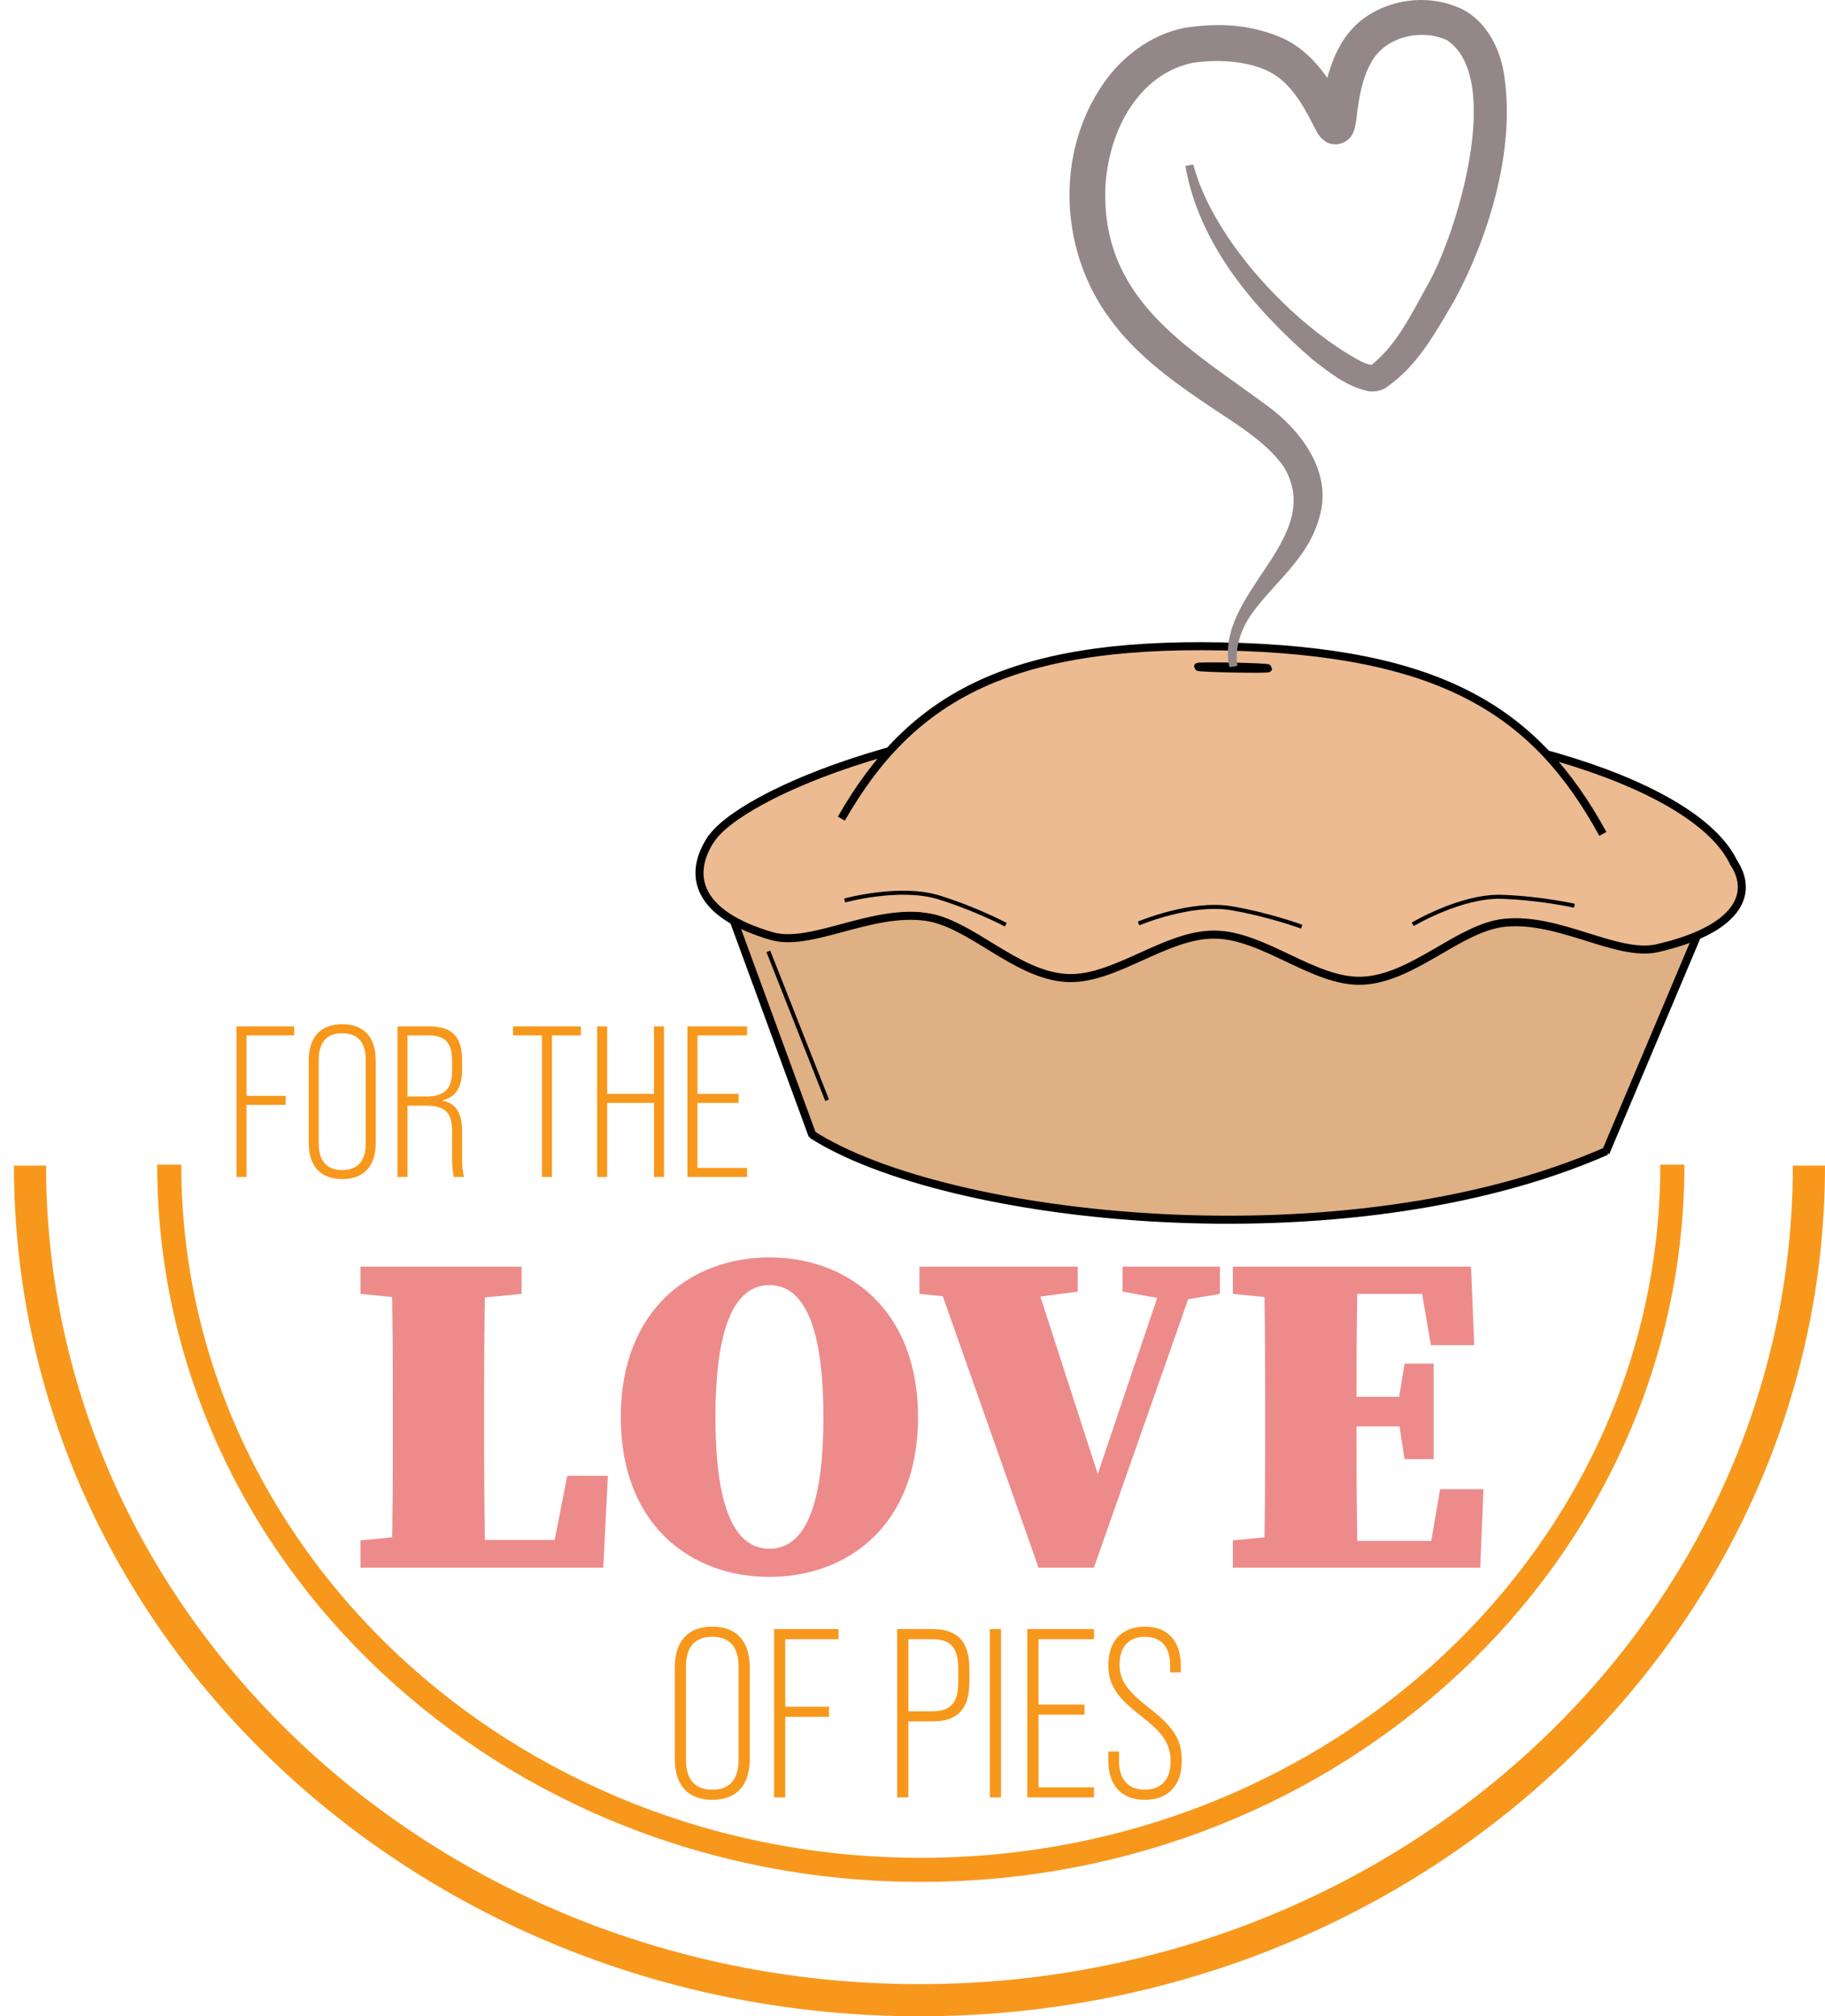 <?xml version="1.0" encoding="UTF-8"?>
<svg data-bbox="3.732 0 221.421 248.902" viewBox="0 0 227.153 250.902" xmlns="http://www.w3.org/2000/svg" data-type="ugc">
    <g>
        <path d="M210.286 119.384c.13-.346.283-.619.478-.884.02-.277.027-.552-.004-.821-.133-1.129.304-1.955 1.035-2.49l-120.382-2.407-.046 2.338c.527.576.814 1.294.861 2.026.318.469.516.995.562 1.54.189.387.3.801.331 1.222.96.785 1.329 1.96 1.155 3.068.094.208.16.426.21.646.5.583.764 1.299.794 2.024 1.14 2.04 2.003 4.266 2.79 6.337.574 1.51.988 3.106 1.29 4.669.18.936.544 1.82.815 2.721a3.3 3.3 0 0 1 1.123 1.709c3.253 1.748 7.086 2.805 11.22 2.888l75.58 1.511c4.058.081 7.915-.614 11.374-1.921.113-.35.305-.706.593-1.063.719-.892 1.223-2.105 1.77-3.254.637-3.368 2.765-6.496 3.983-9.743 1.286-3.43 2.55-6.797 4.415-10.042.016-.028.037-.048.053-.074" fill="#dfb083"/>
        <path d="M199.944 143.238c-32.647 14.285-82.322 8.605-98.916-2.084l.193.11" fill="#dfb083" stroke="#000000" stroke-miterlimit="10"/>
        <path fill="#dfb083" stroke="#000000" stroke-miterlimit="10" d="m212.229 114.08-12.39 29.346"/>
        <path d="M88.636 104.201c-3.215 4.704-1.853 9.574 7.399 12.278 4.863 1.42 12.213-3.293 19.115-2.406 5.624.723 11.206 7.25 17.601 7.626 5.927.348 12.277-5.456 18.432-5.4 6.14.055 12.379 5.973 18.332 5.743 6.376-.247 12.111-6.649 17.781-7.217 6.86-.687 13.989 4.31 18.991 3.163 9.938-2.28 12.155-6.707 9.444-10.733" fill="#ecbb92"/>
        <path d="M88.636 104.201c-3.215 4.704-1.853 9.574 7.399 12.278 4.863 1.42 12.213-3.293 19.115-2.406 5.624.723 11.206 7.25 17.601 7.626 5.927.348 12.277-5.456 18.432-5.4 6.14.055 12.379 5.973 18.332 5.743 6.376-.247 12.111-6.649 17.781-7.217 6.86-.687 13.989 4.31 18.991 3.163 9.938-2.28 12.155-6.707 9.444-10.733" stroke="#000000" stroke-miterlimit="10" fill="none"/>
        <path fill="#dfb083" stroke="#000000" stroke-miterlimit="10" d="m91.257 114.372 9.882 26.948"/>
        <path fill="#dfb083" stroke="#000000" stroke-miterlimit="10" stroke-width=".5" d="m95.634 118.387 7.316 18.525"/>
        <path d="M215.837 107.462c-4.217-9.326-28.013-18.108-63.867-18.86-35.818-.752-60.305 10.542-63.552 15.97" stroke="#000000" stroke-miterlimit="10" fill="#ecbb92"/>
        <path d="M104.721 101.872c8.516-14.91 20.607-21.97 47.394-21.435 27.66.553 39.142 8.307 47.389 23.33" stroke="#000000" stroke-miterlimit="10" fill="#ecbb92"/>
        <path d="M141.717 114.915s6.525-2.76 11.56-1.894c4.827.83 8.74 2.3 8.74 2.3" stroke="#000000" stroke-miterlimit="10" stroke-width=".5" fill="#ecbb92"/>
        <path d="M105.13 112.057s6.863-1.892 11.728-.386c4.664 1.443 8.33 3.403 8.33 3.403" stroke="#000000" stroke-miterlimit="10" stroke-width=".5" fill="#ecbb92"/>
        <path d="M175.84 115.024s6.012-3.608 11.124-3.424c4.9.176 8.998 1.109 8.998 1.109" stroke="#000000" stroke-miterlimit="10" stroke-width=".5" fill="#ecbb92"/>
        <path fill="#dfb083" stroke="#000000" stroke-miterlimit="10" d="M153.474 82.954c2.412.048 4.366.14 4.365.205s-1.957.08-4.37.031c-2.411-.048-4.365-.14-4.364-.205s1.957-.08 4.37-.031z"/>
        <path d="M153.027 83.018c-1.989-9.198 12.064-15.89 6.795-24.883-2.477-3.542-6.844-5.854-10.48-8.403-3.966-2.724-8.074-5.785-11.15-9.996-6.268-8.368-6.963-20.647-.773-29.458 2.308-3.305 5.941-6.018 10.022-6.812 4.015-.62 7.961-.497 11.91 1.16 4.128 1.728 6.584 5.797 8.45 9.579-.653-.85-2.337-1.071-3.234.089-.164.22-.168.254-.252.44-.041.123-.007.024.006-.062.504-4.213 1.459-9.296 5.214-12.227 3.557-2.703 8.54-3.228 12.56-1.258 2.717 1.434 4.31 4.344 4.94 7.145 1.857 9.417-1.545 20.768-5.986 29.007-2.247 3.818-4.522 8.081-8.305 10.72-.668.624-1.932.759-2.557.59-2.715-.627-4.743-2.316-6.85-3.935-7.265-6.304-14.116-14.354-15.795-24.063l.984-.18c2.452 9.372 12.48 20.03 20.918 24.526.464.21.949.373 1.26.411.148.03.24-.023.05.024-.041.026-.153.056-.209.117 3.319-2.596 5.088-6.415 7.138-10.081 3.599-6.225 9.57-25.805 2.374-30.495-3.262-1.448-7.813-.394-9.49 2.993-1.065 1.886-1.48 4.533-1.761 6.985-.093.53-.081.712-.292 1.334-.48 1.485-2.294 2.16-3.574 1.295-.9-.625-1.071-1.308-1.491-2.036-1.403-2.773-3.107-5.66-5.936-6.843-2.63-1.161-6.206-1.339-9.192-.86-7.426 1.658-11.006 10.063-10.742 17.185.377 12.843 10.793 18.539 20.091 25.42 4.205 3.032 8.27 8.328 6.541 13.95-1.395 5.145-5.677 8.111-8.495 12.101-1.276 1.874-2.052 4.095-1.701 6.364z" fill="#93878a"/>
        <path d="M225.153 145.046c0 57.358-49.567 103.856-110.711 103.856S3.732 202.404 3.732 145.046" stroke-miterlimit="10" fill="none" stroke-width="4" stroke="#f7981d"/>
        <path d="M208.155 144.927c0 48.465-41.881 87.754-93.545 87.754s-93.545-39.289-93.545-87.754" stroke-miterlimit="10" fill="none" stroke="#f7981d" stroke-width="3"/>
        <path d="M44.868 161.01v-3.389h20.05v3.39l-8.905.862h-2.47zm9.709 29.817v4.251h-9.71v-3.39l8.676-.861zm-5.86-33.206h11.72c-.173 5.802-.173 11.777-.173 17.81v2.642c0 5.113 0 11.088.173 17.005h-11.72c.172-5.802.172-11.777.172-16.143v-3.504c0-5.918 0-11.892-.172-17.81m26.944 26.024-.574 11.433h-20.51v-3.447H73.19l-4.826 3.447 2.24-11.433z" fill="#ed8b8b"/>
        <path d="M114.267 176.35c0 13.5-8.79 19.877-18.498 19.877s-18.5-6.377-18.5-19.877 8.848-19.878 18.5-19.878 18.498 6.377 18.498 19.878M95.77 192.723c4.883 0 6.721-6.492 6.721-16.373 0-9.824-1.838-16.431-6.721-16.431s-6.722 6.607-6.722 16.43c0 9.882 1.839 16.374 6.722 16.374" fill="#ed8b8b"/>
        <path d="m123.116 161.873-8.675-.862v-3.39h19.705v3.103l-8.675 1.149zm-7.066-4.252h12.236l8.962 27.69-1.838 1.724 9.938-29.414h3.965l-13.156 37.457h-6.894zm29.93 4.252-6.261-1.15v-3.102h12.122v3.39l-5.114.862z" fill="#ed8b8b"/>
        <path d="M153.449 161.01v-3.389h9.709v4.252h-1.034zm9.709 29.817v4.251h-9.709v-3.39l8.675-.861zm-5.687-15.396c0-5.918 0-11.892-.173-17.81h11.72c-.173 5.802-.173 11.777-.173 17.81v1.78c0 5.975 0 11.95.173 17.867h-11.72c.173-5.802.173-11.777.173-17.809zm18.958-17.81 4.768 3.39h-18.039v-3.39h19.935l.402 9.767h-5.4zm-.747 19.878h-12.524v-3.677h12.524zm8.962 7.813-.402 9.766h-21.084v-3.332h19.188l-4.768 3.332 1.666-9.766zM173.96 174.97l.861-5.286h3.62v11.893h-3.62l-.861-5.573z" fill="#ed8b8b"/>
        <path d="M29.436 127.72h7.178v1.124h-5.932v7.52h4.875v1.125h-4.875v8.966h-1.246z" fill="#f7981d"/>
        <path d="M38.426 142.2v-10.225c0-2.944 1.489-4.523 4.17-4.523s4.171 1.58 4.171 4.523V142.2c0 2.944-1.49 4.523-4.17 4.523s-4.171-1.579-4.171-4.523m7.095.08v-10.385c0-2.221-1.029-3.319-2.925-3.319s-2.925 1.098-2.925 3.32v10.383c0 2.222 1.03 3.32 2.925 3.32s2.925-1.098 2.925-3.32" fill="#f7981d"/>
        <path d="M49.473 127.72h3.9c2.925 0 4.144 1.285 4.144 4.229v1.15c0 2.168-.759 3.427-2.438 3.828v.027c1.707.347 2.438 1.579 2.438 3.827v3.426c0 .776.054 1.632.244 2.248h-1.273c-.136-.562-.217-1.231-.217-2.248v-3.48c0-2.302-.92-3.131-3.141-3.131h-2.41v8.859h-1.247zm3.602 8.725c2.194 0 3.196-.91 3.196-3.131v-1.258c0-2.275-.84-3.212-2.925-3.212h-2.627v7.601z" fill="#f7981d"/>
        <path d="M67.452 128.844H63.85v-1.124h8.45v1.124h-3.602v17.61h-1.246z" fill="#f7981d"/>
        <path d="M74.329 127.72h1.246v8.404h5.823v-8.404h1.246v18.735h-1.246v-9.207h-5.823v9.207h-1.246z" fill="#f7981d"/>
        <path d="M85.566 127.72h7.421v1.124h-6.175v7.28h5.119v1.124h-5.12v8.083h6.176v1.124h-7.421z" fill="#f7981d"/>
        <path d="M83.992 218.908v-11.43c0-3.292 1.665-5.058 4.662-5.058s4.663 1.766 4.663 5.058v11.43c0 3.291-1.665 5.057-4.662 5.057s-4.663-1.766-4.663-5.057m7.932.09v-11.61c0-2.484-1.15-3.71-3.27-3.71s-3.269 1.226-3.269 3.71v11.61c0 2.483 1.15 3.71 3.27 3.71s3.269-1.227 3.269-3.71" fill="#f7981d"/>
        <path d="M96.347 202.72h8.022v1.257h-6.63v8.408h5.45v1.257h-5.45v10.023h-1.392z" fill="#f7981d"/>
        <path d="M111.668 202.72h4.36c3.209 0 4.631 1.586 4.631 4.997v1.526c0 3.41-1.423 4.967-4.631 4.967h-2.967v9.456h-1.393zm4.36 10.233c2.27 0 3.239-1.017 3.239-3.65v-1.676c0-2.633-.969-3.65-3.24-3.65h-2.966v8.976z" fill="#f7981d"/>
        <path d="M123.205 202.72h1.393v20.946h-1.393z" fill="#f7981d"/>
        <path d="M127.868 202.72h8.295v1.257h-6.903v8.138h5.722v1.257h-5.721v9.037h6.902v1.256h-8.295z" fill="#f7981d"/>
        <path d="M137.951 219.088v-1.138h1.332v1.227c0 2.304 1.211 3.531 3.21 3.531s3.208-1.227 3.208-3.53c0-2.125-.908-3.502-3.663-5.626-3.088-2.364-4.087-3.98-4.087-6.344 0-2.992 1.665-4.787 4.541-4.787s4.48 1.795 4.48 4.877v.808h-1.331v-.898c0-2.304-1.15-3.53-3.149-3.53-1.967 0-3.148 1.256-3.148 3.44 0 1.946.939 3.292 3.754 5.476 3.058 2.364 3.996 3.98 3.996 6.494 0 3.082-1.665 4.877-4.602 4.877-2.906 0-4.54-1.795-4.54-4.877" fill="#f7981d"/>
    </g>
</svg>

